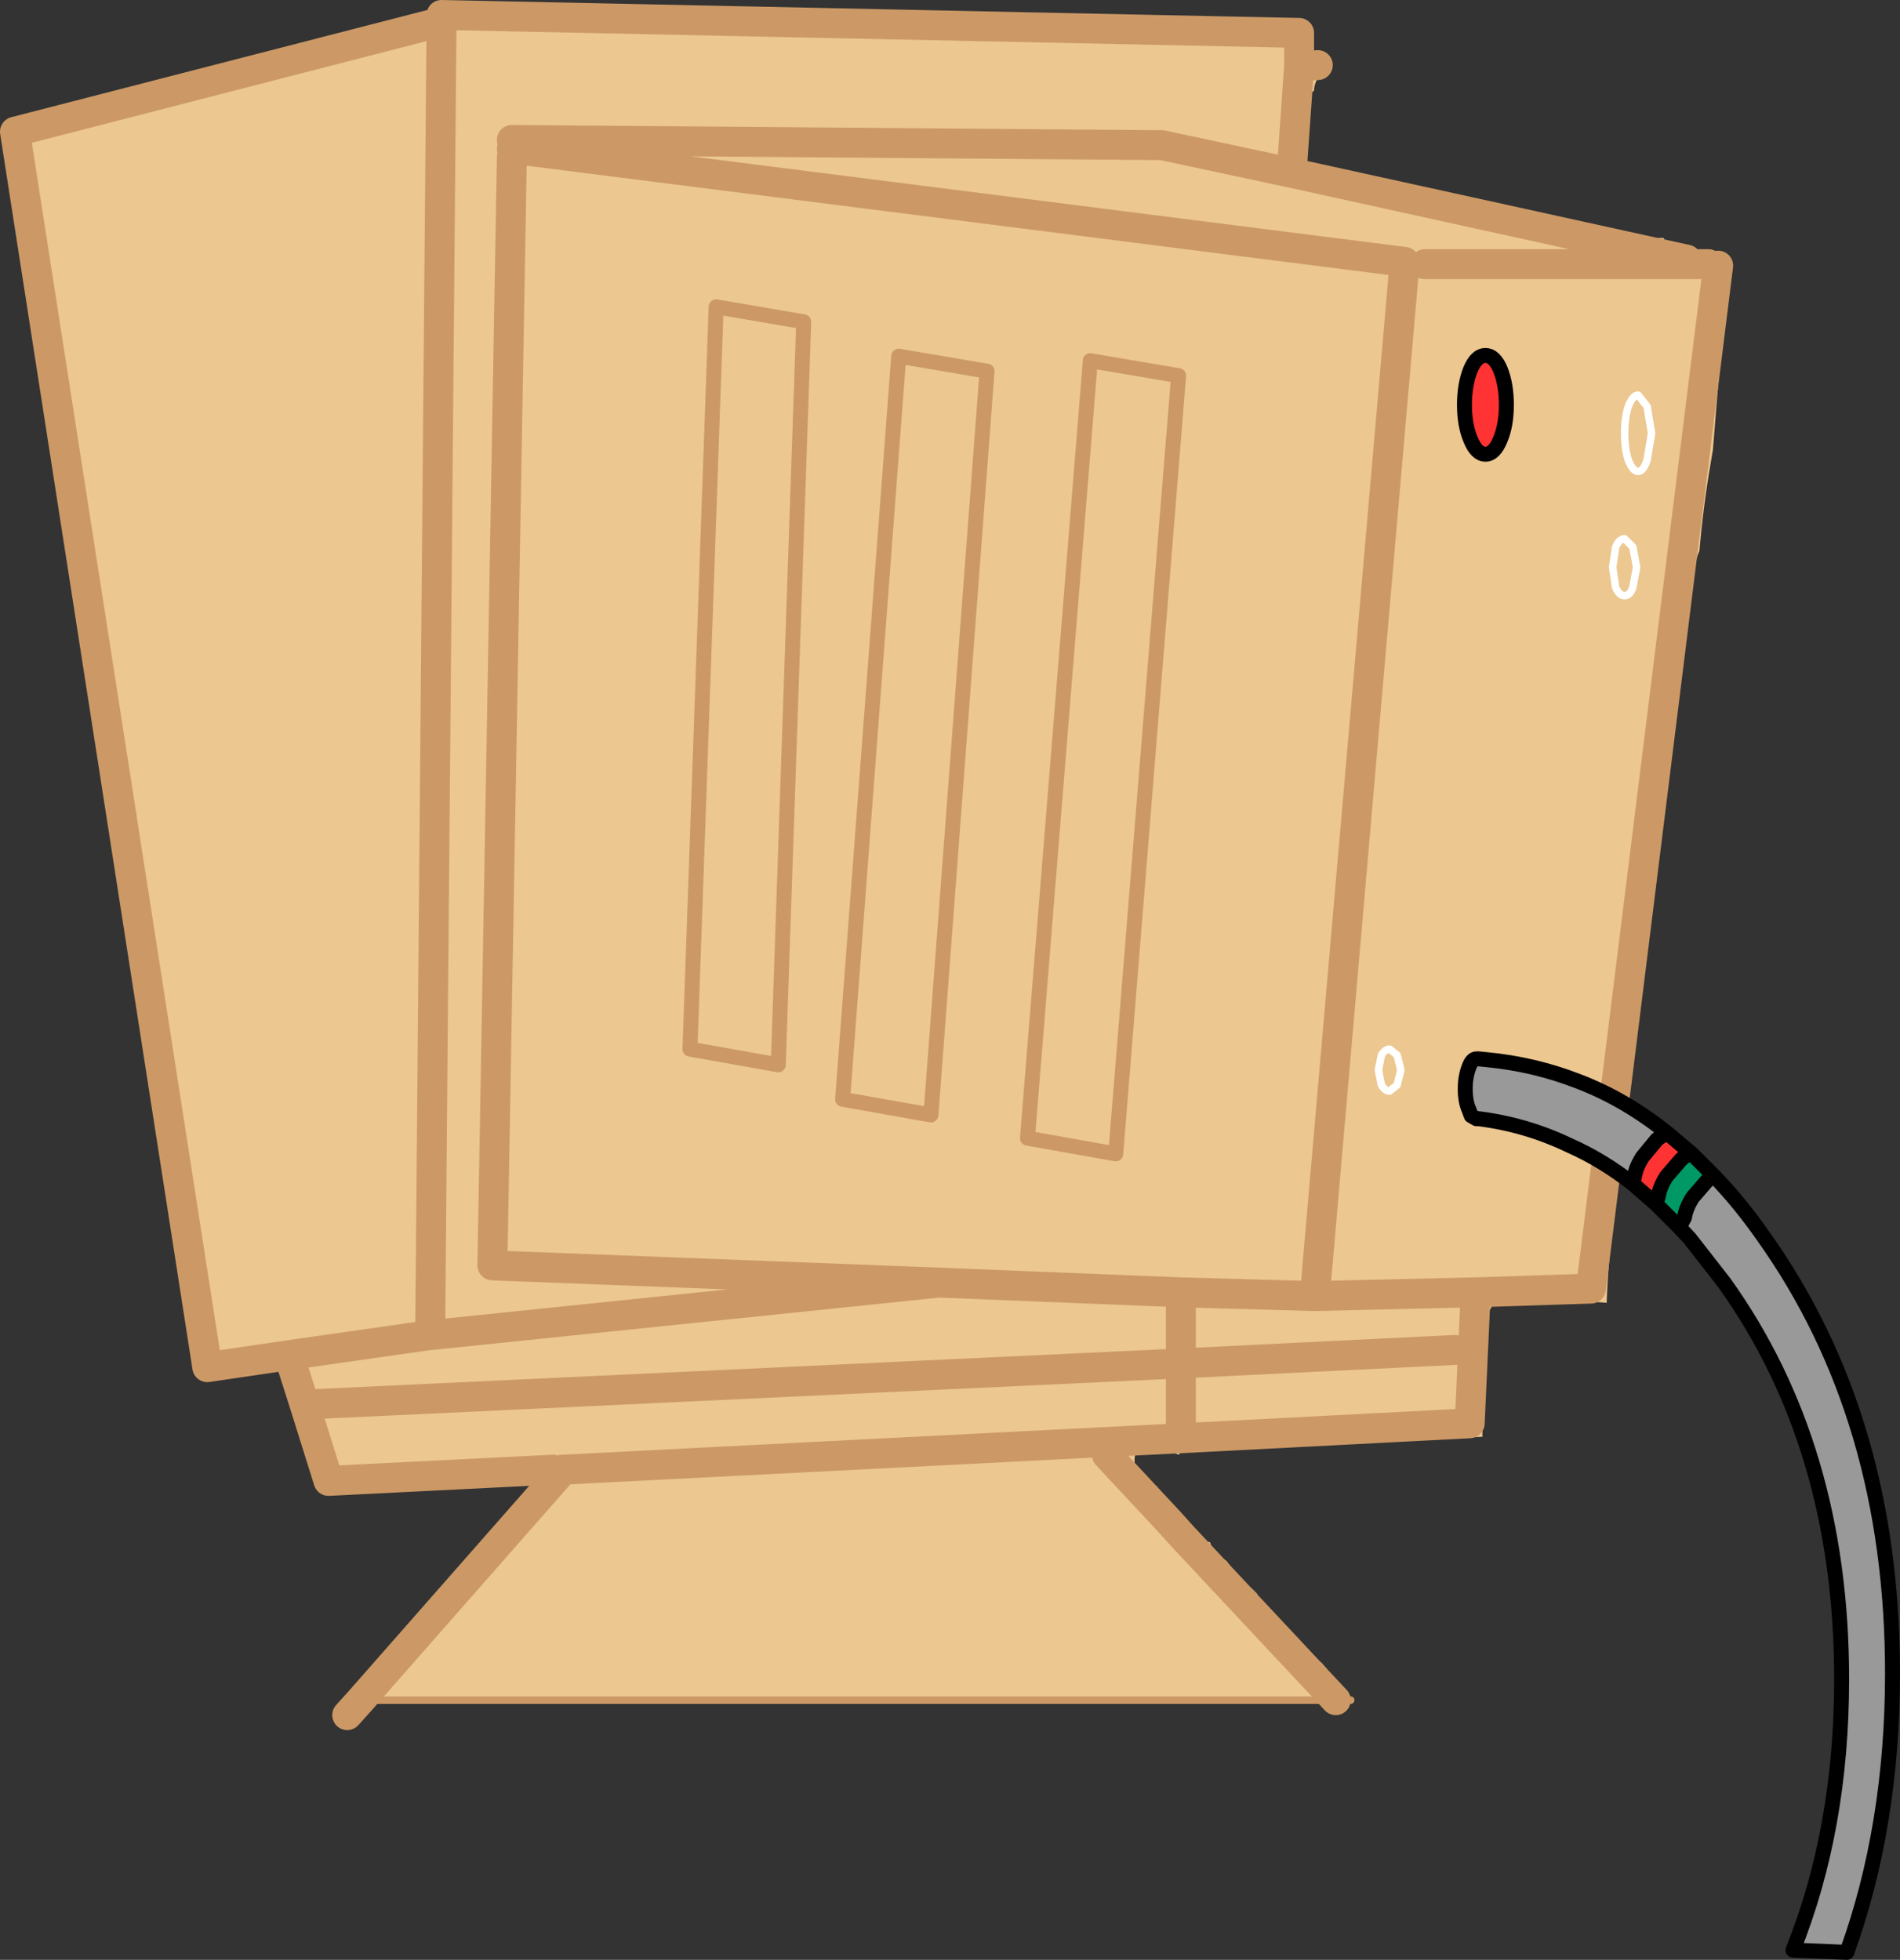 <?xml version="1.0" encoding="UTF-8" standalone="no"?>
<svg xmlns:xlink="http://www.w3.org/1999/xlink" height="130.95px" width="126.95px" xmlns="http://www.w3.org/2000/svg">
  <rect width="100%" height="100%" fill="#333333" stroke="none"/>
  <g transform="matrix(1.0, 0.0, 0.0, 1.0, 63.7, 65.7)">
    <path d="M-34.2 -64.05 L-34.2 -64.7 23.1 -63.5 23.1 -61.25 24.35 -61.35 24.4 -60.55 Q24.1 -60.1 24.1 -59.65 L23.65 -59.25 Q22.85 -58.05 23.5 -57.1 22.45 -55.55 23.85 -54.4 L25.95 -54.35 26.05 -54.4 Q26.25 -53.95 26.7 -53.8 L29.25 -53.35 29.6 -53.0 Q29.95 -52.7 30.35 -52.65 L33.1 -52.2 34.15 -52.2 Q34.9 -51.8 35.95 -51.85 L36.4 -51.6 40.65 -51.0 Q43.8 -49.75 47.45 -49.8 L47.5 -49.7 Q48.1 -48.8 49.0 -48.35 L22.6 -54.15 23.1 -61.25 22.6 -54.15 49.0 -48.35 49.55 -48.15 49.75 -48.1 50.45 -48.05 51.1 -47.95 42.6 20.4 34.9 20.65 24.15 20.9 30.15 -48.15 30.15 -48.2 -29.4 -55.75 30.15 -48.2 30.15 -48.15 24.15 20.9 34.9 20.65 42.6 20.4 51.1 -47.95 51.8 -47.9 Q51.4 -47.2 51.45 -46.45 L51.35 -43.05 50.75 -35.65 50.6 -34.75 Q50.1 -31.85 49.85 -28.9 L49.75 -28.65 49.3 -27.25 Q48.65 -24.9 48.75 -22.35 L48.55 -21.65 47.55 -16.9 Q46.8 -13.3 46.7 -9.55 46.7 -9.05 46.85 -8.65 L46.75 -7.55 Q46.5 -3.9 45.65 -0.35 44.75 3.25 44.75 7.05 L44.75 8.75 Q44.45 9.35 44.45 10.15 44.55 12.9 44.15 15.6 43.75 18.45 43.65 21.35 L41.0 21.15 36.9 20.85 Q35.7 21.4 35.6 22.75 L35.7 23.45 Q35.45 25.0 35.55 26.65 L35.35 29.35 35.35 30.3 32.25 30.45 22.45 30.8 19.25 30.85 15.8 31.0 Q15.4 31.05 15.1 31.45 L15.05 31.5 14.2 31.15 Q13.8 30.75 12.9 30.75 L12.7 30.85 12.6 30.9 Q11.95 31.4 12.15 32.2 L12.55 33.0 Q12.85 33.7 13.6 33.6 L13.65 33.8 Q13.75 34.3 14.0 34.6 L14.3 35.75 14.4 35.95 15.3 36.95 15.95 37.1 17.15 37.35 Q17.3 37.9 17.85 38.35 L18.25 38.6 18.65 39.15 19.35 40.1 19.95 40.45 20.3 40.8 Q20.25 41.65 21.1 42.35 21.5 42.65 21.95 42.75 L22.6 43.6 23.1 43.9 Q23.25 44.5 23.85 45.0 L24.6 45.4 25.05 45.95 25.75 46.85 25.8 46.9 26.5 47.85 26.55 47.9 25.55 47.9 15.3 36.95 25.55 47.9 -39.6 47.9 -26.15 32.6 -26.1 32.5 -26.05 32.5 -26.15 32.5 -26.25 32.5 -26.75 32.5 -41.75 33.25 -43.35 28.15 -44.4 24.85 -49.85 25.65 -62.7 -56.9 -34.95 -64.05 -34.2 -64.05 -34.95 22.6 -34.2 -64.05 M-29.5 -56.35 L13.95 -56.0 22.6 -54.15 13.95 -56.0 -29.5 -56.35 M31.5 -48.05 L50.45 -48.05 31.5 -48.05 M44.85 -36.75 Q44.85 -35.7 45.1 -34.95 45.4 -34.2 45.75 -34.2 46.1 -34.2 46.35 -34.95 L46.65 -36.75 46.35 -38.55 45.75 -39.3 Q45.4 -39.3 45.1 -38.55 44.85 -37.8 44.85 -36.75 44.85 -37.8 45.1 -38.55 45.4 -39.3 45.75 -39.3 L46.35 -38.55 46.65 -36.75 46.35 -34.95 Q46.1 -34.2 45.75 -34.2 45.4 -34.2 45.1 -34.95 44.85 -35.7 44.85 -36.75 M34.15 -38.65 Q34.15 -37.3 34.55 -36.35 34.95 -35.35 35.55 -35.35 36.15 -35.35 36.55 -36.35 36.95 -37.3 36.95 -38.65 36.95 -40.0 36.55 -41.0 36.15 -41.95 35.55 -41.95 34.95 -41.95 34.55 -41.0 34.15 -40.0 34.15 -38.65 M28.6 6.8 Q28.85 7.2 29.15 7.2 L29.65 6.8 29.9 5.8 29.65 4.8 29.15 4.4 Q28.85 4.4 28.6 4.8 L28.4 5.8 28.6 6.8 28.4 5.8 28.6 4.8 Q28.85 4.4 29.15 4.4 L29.65 4.8 29.9 5.8 29.65 6.8 29.15 7.2 Q28.85 7.2 28.6 6.8 M44.85 -29.7 Q44.5 -29.7 44.25 -29.15 L44.05 -27.8 44.25 -26.45 Q44.5 -25.9 44.85 -25.9 45.2 -25.9 45.4 -26.45 L45.65 -27.8 45.4 -29.15 44.85 -29.7 45.4 -29.15 45.65 -27.8 45.4 -26.45 Q45.2 -25.9 44.85 -25.9 44.5 -25.9 44.25 -26.45 L44.05 -27.8 44.25 -29.15 Q44.5 -29.7 44.85 -29.7 M33.5 24.5 L15.2 25.4 15.2 20.65 24.15 20.9 15.2 20.65 15.2 25.4 33.5 24.5 M10.25 31.5 L14.4 35.95 10.25 31.5 M34.9 20.65 L34.5 29.4 15.2 30.4 15.2 25.4 15.2 30.4 34.5 29.4 34.9 20.65 M15.05 -40.6 L10.85 11.4 4.95 10.35 9.15 -41.6 15.05 -40.6 9.15 -41.6 4.95 10.35 10.85 11.4 15.05 -40.6 M-29.5 -55.2 L-30.8 18.85 -0.95 20.0 -34.85 23.5 -34.95 23.5 -44.4 24.85 -34.95 23.5 -34.85 23.5 -0.95 20.0 -30.8 18.85 -29.5 -55.2 -29.4 -55.75 -29.5 -55.75 -29.5 -55.2 M-15.85 -45.2 L-10.0 -44.2 -11.7 5.45 -17.6 4.4 -15.85 -45.2 -17.6 4.4 -11.7 5.45 -10.0 -44.2 -15.85 -45.2 M-3.65 -41.9 L2.25 -40.9 -1.5 8.8 -7.4 7.75 -3.65 -41.9 -7.4 7.75 -1.5 8.8 2.25 -40.9 -3.65 -41.9 M15.2 25.4 L-43.35 28.15 15.2 25.4 M15.2 30.4 L10.2 30.65 -26.05 32.5 10.2 30.65 15.2 30.4 M-0.95 20.0 L15.2 20.65 -0.95 20.0" fill="#ecc790" fill-rule="evenodd" stroke="none"/>
    <path d="M34.15 -38.65 Q34.15 -40.0 34.55 -41.0 34.95 -41.95 35.55 -41.95 36.15 -41.95 36.55 -41.0 36.95 -40.0 36.95 -38.65 36.95 -37.3 36.55 -36.35 36.15 -35.35 35.55 -35.35 34.95 -35.35 34.55 -36.35 34.15 -37.3 34.15 -38.65" fill="#ff3333" fill-rule="evenodd" stroke="none"/>
    <path d="M23.1 -61.25 L23.1 -63.5 -34.2 -64.7 -34.2 -64.05 -34.95 22.6 M24.35 -61.35 L23.1 -61.25 22.6 -54.15 49.0 -48.35 M-29.4 -55.75 L30.15 -48.2 30.15 -48.15 24.15 20.9 34.9 20.65 42.6 20.4 51.1 -47.95 M50.45 -48.05 L31.5 -48.05 M22.6 -54.15 L13.95 -56.0 -29.5 -56.35 M24.15 20.9 L15.2 20.65 15.2 25.4 33.5 24.5 M15.3 36.95 L14.4 35.95 10.25 31.5 M15.3 36.95 L25.55 47.9 M15.2 25.4 L15.2 30.4 34.5 29.4 34.9 20.65 M-34.95 -64.05 L-62.7 -56.9 -49.85 25.65 -44.4 24.85 -34.95 23.5 -34.85 23.5 -0.95 20.0 -30.8 18.85 -29.5 -55.2 M-29.5 -55.75 L-29.4 -55.75 M-44.4 24.85 L-43.35 28.15 15.2 25.4 M-43.35 28.15 L-41.75 33.25 -26.75 32.5 M-26.15 32.5 L-26.05 32.5 10.2 30.65 15.2 30.4 M-39.6 47.9 L-40.5 48.9 M-26.05 32.5 L-26.1 32.5 -26.15 32.6 -39.6 47.9 M15.2 20.65 L-0.95 20.0" fill="none" stroke="#cc9966" stroke-linecap="round" stroke-linejoin="round" stroke-width="2.0"/>
    <path d="M44.85 -36.75 Q44.85 -37.8 45.1 -38.55 45.4 -39.3 45.75 -39.3 L46.35 -38.55 46.65 -36.75 46.35 -34.95 Q46.1 -34.2 45.75 -34.2 45.4 -34.2 45.1 -34.95 44.85 -35.7 44.85 -36.75 M44.85 -29.7 L45.4 -29.15 45.65 -27.8 45.4 -26.45 Q45.2 -25.9 44.85 -25.9 44.5 -25.9 44.25 -26.45 L44.05 -27.8 44.25 -29.15 Q44.5 -29.7 44.85 -29.7 M28.6 6.8 L28.4 5.8 28.6 4.8 Q28.85 4.4 29.15 4.4 L29.65 4.8 29.9 5.8 29.65 6.8 29.15 7.2 Q28.85 7.2 28.6 6.8" fill="none" stroke="#ffffff" stroke-linecap="round" stroke-linejoin="round" stroke-width="0.5"/>
    <path d="M34.15 -38.65 Q34.15 -40.0 34.55 -41.0 34.95 -41.95 35.55 -41.95 36.15 -41.95 36.55 -41.0 36.95 -40.0 36.95 -38.65 36.95 -37.3 36.55 -36.35 36.15 -35.35 35.55 -35.35 34.95 -35.35 34.55 -36.35 34.15 -37.3 34.15 -38.65" fill="none" stroke="#000000" stroke-linecap="round" stroke-linejoin="round" stroke-width="1.0"/>
    <path d="M25.55 47.9 L26.55 47.9 M-39.6 47.9 L-40.55 47.9 M-39.6 47.9 L25.55 47.9" fill="none" stroke="#cc9966" stroke-linecap="round" stroke-linejoin="round" stroke-width="0.5"/>
    <path d="M15.05 -40.6 L9.15 -41.6 4.95 10.35 10.85 11.4 15.05 -40.6 M-3.65 -41.9 L-7.4 7.75 -1.5 8.8 2.25 -40.9 -3.65 -41.9 M-15.85 -45.2 L-17.6 4.4 -11.7 5.45 -10.0 -44.2 -15.85 -45.2" fill="none" stroke="#cc9966" stroke-linecap="round" stroke-linejoin="round" stroke-width="1.0"/>
    <path d="M45.4 13.4 Q43.35 11.8 41.2 10.85 38.3 9.45 35.1 9.05 L34.95 9.05 34.6 8.85 34.45 8.45 Q34.2 7.9 34.2 7.05 34.2 6.25 34.45 5.6 34.65 5.05 34.95 5.05 L35.1 5.05 35.6 5.1 Q38.8 5.4 41.75 6.55 44.9 7.75 47.75 10.05 47.4 10.1 47.0 10.45 L46.05 11.6 Q45.6 12.3 45.5 12.95 L45.4 13.4 M50.8 12.85 Q52.55 14.65 54.15 16.95 62.75 29.05 62.75 46.1 62.75 56.3 59.7 64.75 L56.1 64.6 Q59.35 56.5 59.35 46.5 59.35 30.95 51.5 20.0 L49.2 17.05 48.5 16.3 48.85 15.65 Q48.95 15.0 49.4 14.3 L50.35 13.2 50.8 12.85" fill="#999999" fill-rule="evenodd" stroke="none"/>
    <path d="M47.75 10.05 L49.35 11.4 Q49.0 11.4 48.6 11.8 L47.65 12.9 Q47.2 13.6 47.1 14.25 L46.95 14.75 45.4 13.4 45.5 12.95 Q45.6 12.3 46.05 11.6 L47.0 10.45 Q47.4 10.1 47.75 10.05" fill="#ff3333" fill-rule="evenodd" stroke="none"/>
    <path d="M49.35 11.4 L49.75 11.8 50.8 12.85 50.35 13.2 49.4 14.3 Q48.95 15.0 48.85 15.65 L48.5 16.3 46.95 14.75 47.1 14.25 Q47.2 13.6 47.65 12.9 L48.6 11.8 Q49.0 11.4 49.35 11.4" fill="#009966" fill-rule="evenodd" stroke="none"/>
    <path d="M45.4 13.4 Q43.35 11.8 41.2 10.85 38.3 9.45 35.1 9.05 L34.95 9.05 34.6 8.85 34.45 8.45 Q34.2 7.9 34.2 7.05 34.2 6.25 34.45 5.6 34.65 5.05 34.95 5.05 L35.1 5.05 35.6 5.1 Q38.8 5.4 41.75 6.55 44.9 7.75 47.75 10.05 L49.35 11.4 49.75 11.8 50.8 12.85 Q52.55 14.65 54.15 16.95 62.75 29.05 62.75 46.1 62.75 56.3 59.7 64.75 L56.1 64.6 Q59.35 56.5 59.35 46.5 59.35 30.95 51.5 20.0 L49.2 17.05 48.5 16.3 46.95 14.75 45.4 13.4 45.5 12.95 Q45.6 12.3 46.05 11.6 L47.0 10.45 Q47.4 10.1 47.75 10.05 M48.5 16.3 L48.85 15.65 Q48.95 15.0 49.4 14.3 L50.35 13.2 50.8 12.85 M46.95 14.75 L47.1 14.25 Q47.2 13.6 47.65 12.9 L48.6 11.8 Q49.0 11.4 49.35 11.4" fill="none" stroke="#000000" stroke-linecap="round" stroke-linejoin="round" stroke-width="1.0"/>
  </g>
</svg>
